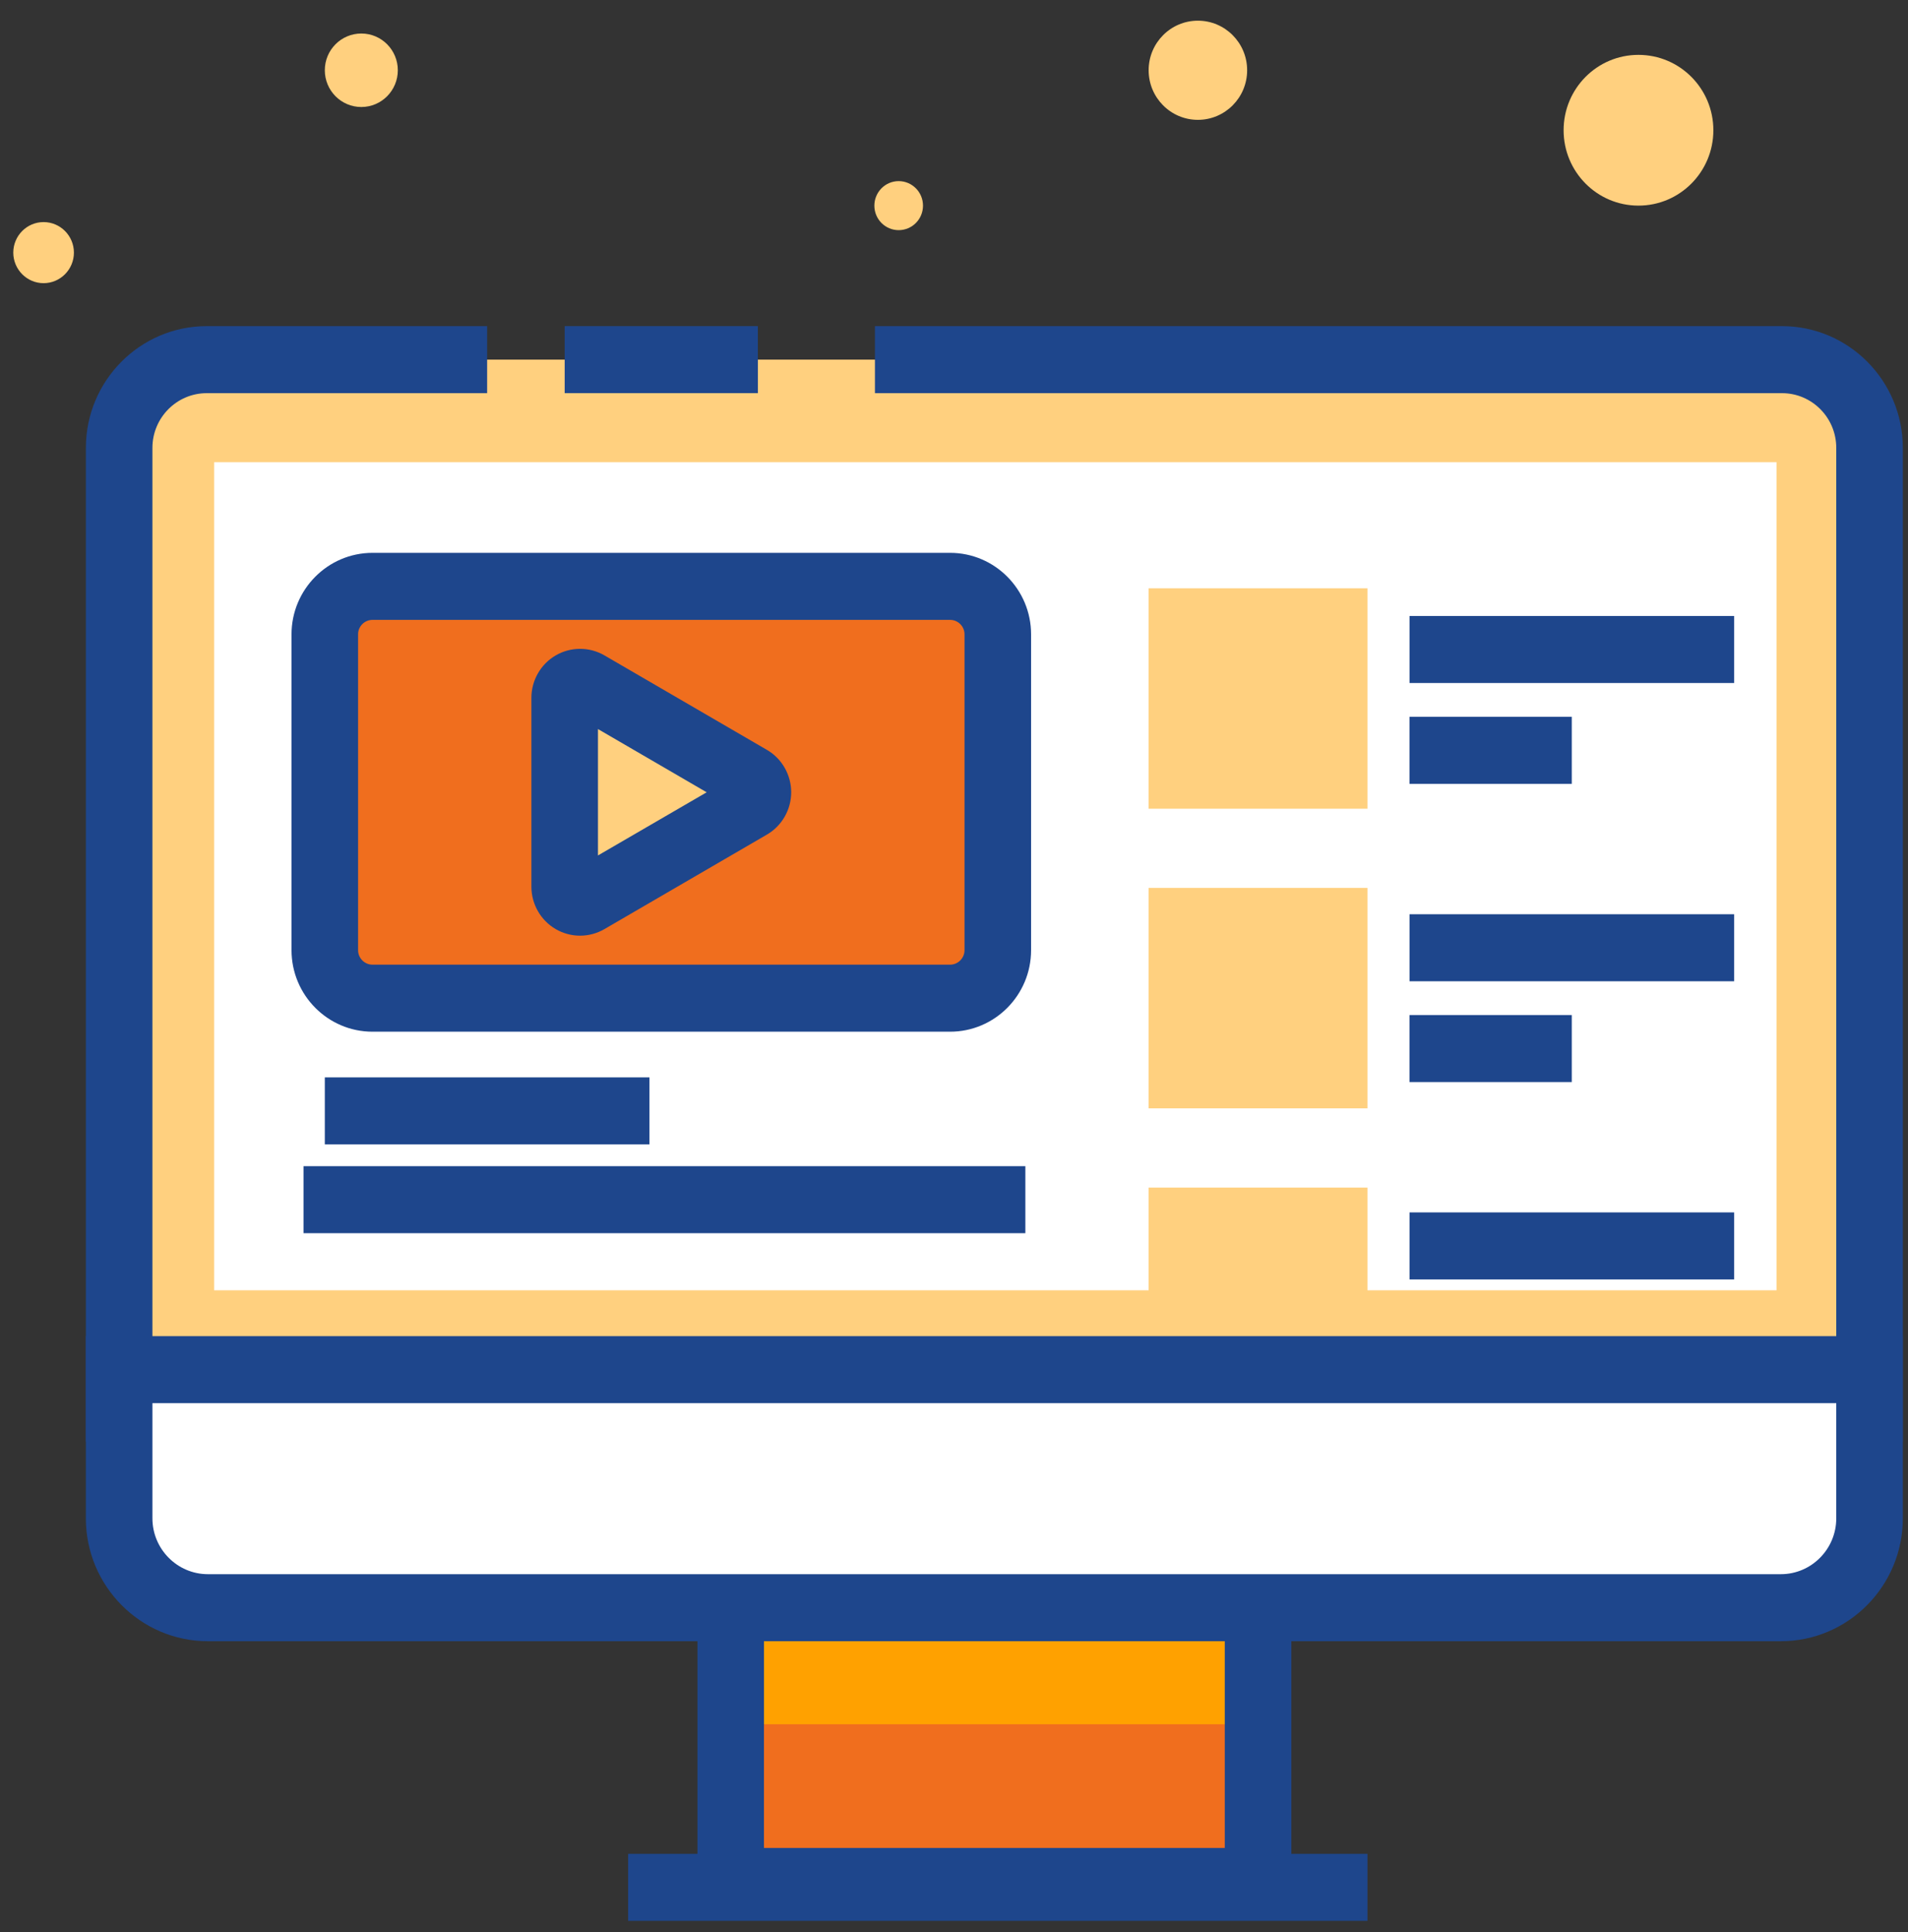 <?xml version="1.0" encoding="UTF-8"?>
<svg width="80px" height="81px" viewBox="0 0 80 81" version="1.1" xmlns="http://www.w3.org/2000/svg" xmlns:xlink="http://www.w3.org/1999/xlink">
    <rect x="0" y="0" width="80" height="81" fill="#333333" stroke="none"/>
    <!-- Generator: Sketch 48.2 (47327) - http://www.bohemiancoding.com/sketch -->
    <title>Original/Learning/OnlineCourse</title>
    <desc>Created with Sketch.</desc>
    <defs></defs>
    <g id="empty-state---no-courses" stroke="none" stroke-width="1" fill="none" fill-rule="evenodd" transform="translate(-334, -154)">
        <g id="Original/Learning/OnlineCourse" transform="translate(334, 153)">
            <path d="M78.389,60.032 L4.996,60.032 L4.996,19.775 C4.996,17.733 6.64,16.077 8.666,16.077 L74.717,16.077 C76.745,16.077 78.389,17.733 78.389,19.775 L78.389,60.032 Z" id="Fill-23" fill="#FFD07F"></path>
            <path d="M79.783,61.437 L3.601,61.437 L3.601,19.775 C3.601,16.961 5.874,14.672 8.667,14.672 L20.425,14.672 L20.425,17.482 L8.667,17.482 C7.413,17.482 6.391,18.51 6.391,19.775 L6.391,58.627 L76.992,58.627 L76.992,19.775 C76.992,18.51 75.973,17.482 74.717,17.482 L36.685,17.482 L36.685,14.672 L74.717,14.672 C77.511,14.672 79.783,16.961 79.783,19.775 L79.783,61.437 Z" id="Fill-24" fill="#1E468C"></path>
            <polygon id="Fill-25" fill="#1E468C" points="23.676 17.481 31.777 17.481 31.777 14.672 23.676 14.672"></polygon>
            <polygon id="Fill-26" fill="#FFFFFF" points="8.979 55.091 74.487 55.091 74.487 20.376 8.979 20.376"></polygon>
            <polygon id="Fill-27" fill="#F06E1E" points="30.638 79.873 52.75 79.873 52.75 66.692 30.638 66.692"></polygon>
            <polygon id="Fill-28" fill="#FFA100" points="30.638 73.283 52.75 73.283 52.75 66.691 30.638 66.691"></polygon>
            <path d="M29.243,81.278 L54.145,81.278 L54.145,65.289 L29.243,65.289 L29.243,81.278 Z M32.032,78.468 L51.353,78.468 L51.353,68.099 L32.032,68.099 L32.032,78.468 Z" id="Fill-29" fill="#1E468C"></path>
            <path d="M78.389,58.418 L4.996,58.418 L4.996,64.65 C4.996,66.72 6.661,68.397 8.717,68.397 L74.668,68.397 C76.722,68.397 78.389,66.72 78.389,64.65 L78.389,58.418 Z" id="Fill-30" fill="#FFFFFF"></path>
            <path d="M74.668,69.802 L8.717,69.802 C5.896,69.802 3.6,67.491 3.6,64.651 L3.6,57.013 L79.783,57.013 L79.783,64.651 C79.783,67.491 77.489,69.802 74.668,69.802 Z M6.391,59.823 L6.391,64.651 C6.391,65.94 7.435,66.992 8.717,66.992 L74.668,66.992 C75.95,66.992 76.992,65.94 76.992,64.651 L76.992,59.823 L6.391,59.823 Z" id="Fill-31" fill="#1E468C"></path>
            <polygon id="Fill-32" fill="#1E468C" points="26.337 81.525 57.336 81.525 57.336 78.715 26.337 78.715"></polygon>
            <path d="M38.7,9.621 C38.7,10.189 38.244,10.648 37.68,10.648 C37.117,10.648 36.661,10.189 36.661,9.621 C36.661,9.054 37.117,8.593 37.68,8.593 C38.244,8.593 38.7,9.054 38.7,9.621" id="Fill-33" fill="#FFD07F"></path>
            <path d="M16.68,3.945 C16.68,4.795 15.995,5.486 15.15,5.486 C14.304,5.486 13.619,4.795 13.619,3.945 C13.619,3.094 14.304,2.405 15.15,2.405 C15.995,2.405 16.68,3.094 16.68,3.945" id="Fill-34" fill="#FFD07F"></path>
            <path d="M52.291,3.945 C52.291,5.093 51.366,6.024 50.226,6.024 C49.085,6.024 48.161,5.093 48.161,3.945 C48.161,2.798 49.085,1.867 50.226,1.867 C51.366,1.867 52.291,2.798 52.291,3.945" id="Fill-35" fill="#FFD07F"></path>
            <path d="M3.099,11.59 C3.099,12.296 2.529,12.871 1.828,12.871 C1.127,12.871 0.557,12.296 0.557,11.59 C0.557,10.884 1.127,10.31 1.828,10.31 C2.529,10.31 3.099,10.884 3.099,11.59" id="Fill-36" fill="#FFD07F"></path>
            <path d="M71.839,6.46 C71.839,8.206 70.432,9.62 68.698,9.62 C66.964,9.62 65.56,8.206 65.56,6.46 C65.56,4.712 66.964,3.3 68.698,3.3 C70.432,3.3 71.839,4.712 71.839,6.46" id="Fill-37" fill="#FFD07F"></path>
            <path d="M39.836,42.845 L15.619,42.845 C14.514,42.845 13.619,41.944 13.619,40.831 L13.619,27.592 C13.619,26.483 14.514,25.581 15.619,25.581 L39.836,25.581 C40.942,25.581 41.836,26.483 41.836,27.592 L41.836,40.831 C41.836,41.944 40.942,42.845 39.836,42.845" id="Fill-38" fill="#F06E1E"></path>
            <path d="M39.836,44.25 L15.619,44.25 C13.745,44.25 12.223,42.717 12.223,40.831 L12.223,27.592 C12.223,25.71 13.745,24.176 15.619,24.176 L39.836,24.176 C41.71,24.176 43.232,25.71 43.232,27.592 L43.232,40.831 C43.232,42.717 41.71,44.25 39.836,44.25 Z M15.619,26.986 C15.284,26.986 15.014,27.259 15.014,27.592 L15.014,40.831 C15.014,41.166 15.284,41.44 15.619,41.44 L39.836,41.44 C40.169,41.44 40.441,41.166 40.441,40.831 L40.441,27.592 C40.441,27.259 40.169,26.986 39.836,26.986 L15.619,26.986 Z" id="Fill-39" fill="#1E468C"></path>
            <path d="M31.455,34.773 L24.642,38.734 C24.214,38.985 23.677,38.672 23.677,38.173 L23.677,30.251 C23.677,29.753 24.214,29.44 24.642,29.689 L31.455,33.651 C31.885,33.901 31.885,34.524 31.455,34.773" id="Fill-40" fill="#FFD07F"></path>
            <path d="M24.32,40.225 C23.969,40.225 23.617,40.133 23.303,39.951 C22.672,39.586 22.281,38.904 22.281,38.172 L22.281,30.252 C22.281,29.521 22.672,28.839 23.303,28.474 C23.93,28.109 24.713,28.109 25.342,28.474 L32.153,32.434 C32.782,32.797 33.172,33.479 33.174,34.21 C33.174,34.942 32.784,35.624 32.153,35.989 L25.34,39.951 C25.025,40.133 24.674,40.225 24.32,40.225 Z M25.072,31.563 L25.072,36.862 L29.63,34.214 L25.072,31.563 Z" id="Fill-41" fill="#1E468C"></path>
            <polygon id="Fill-42" fill="#1E468C" points="13.619 48.975 27.23 48.975 27.23 46.165 13.619 46.165"></polygon>
            <polygon id="Fill-43" fill="#1E468C" points="59.1 29.633 72.711 29.633 72.711 26.823 59.1 26.823"></polygon>
            <polygon id="Fill-44" fill="#1E468C" points="59.098 33.86 65.903 33.86 65.903 31.05 59.098 31.05"></polygon>
            <polygon id="Fill-45" fill="#1E468C" points="59.1 42.136 72.711 42.136 72.711 39.326 59.1 39.326"></polygon>
            <polygon id="Fill-46" fill="#1E468C" points="59.098 46.362 65.903 46.362 65.903 43.552 59.098 43.552"></polygon>
            <polygon id="Fill-47" fill="#1E468C" points="59.1 54.636 72.711 54.636 72.711 51.826 59.1 51.826"></polygon>
            <polygon id="Fill-48" fill="#1E468C" points="12.726 52.697 42.992 52.697 42.992 49.887 12.726 49.887"></polygon>
            <polygon id="Fill-49" fill="#FFD07F" points="48.16 34.903 57.336 34.903 57.336 25.662 48.16 25.662"></polygon>
            <polygon id="Fill-50" fill="#FFD07F" points="48.16 47.463 57.336 47.463 57.336 38.222 48.16 38.222"></polygon>
            <polygon id="Fill-51" fill="#FFD07F" points="48.16 55.404 57.336 55.404 57.336 50.785 48.16 50.785"></polygon>
        </g>
    </g>
</svg>